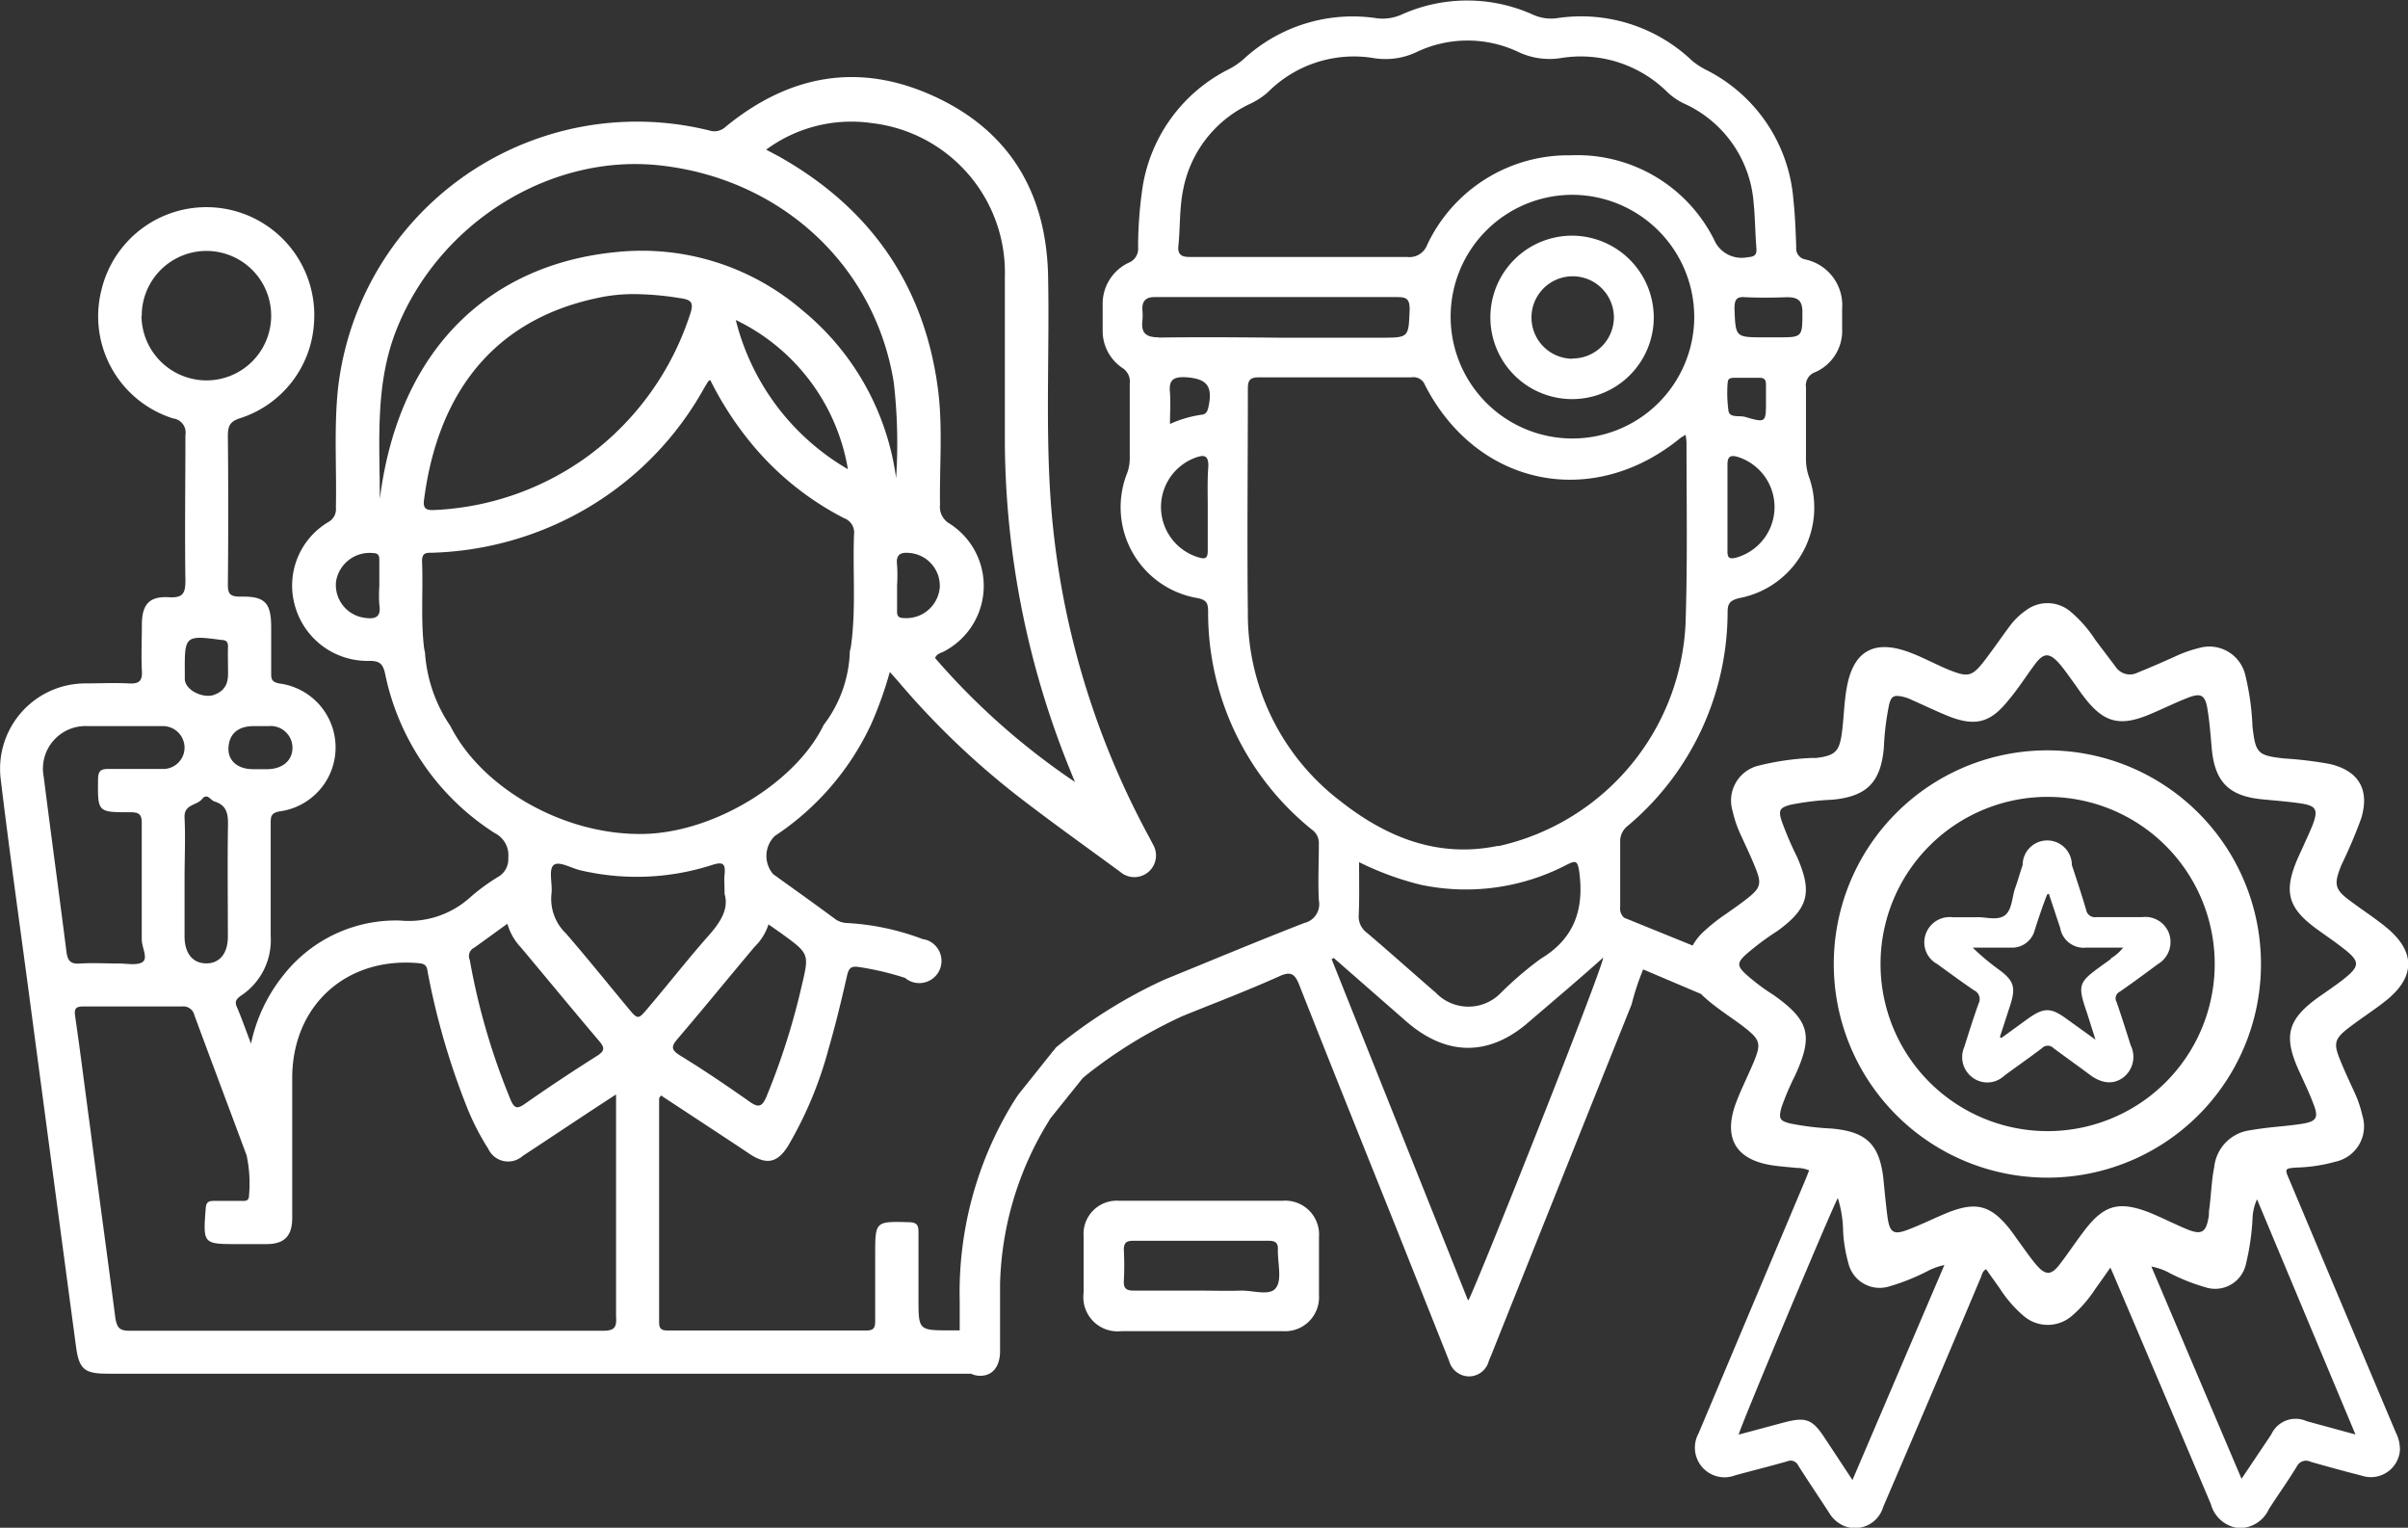 <svg xmlns="http://www.w3.org/2000/svg" viewBox="0 0 195.71 124.14"><rect x="0" y="0" width="195.71" height="124.14" fill="#333333" stroke="none"/><defs><style>.cls-1{fill:#fff;}</style></defs><g id="Capa_2" data-name="Capa 2"><g id="Capa_1-2" data-name="Capa 1"><path class="cls-1" d="M186.05,95.82c-.37-.86-.36-.88.6-.95a13.08,13.08,0,0,0,3.22-.49A2.93,2.93,0,0,0,192,90.64a9.27,9.27,0,0,0-.62-1.84c-.41-.89-.83-1.79-1.2-2.7-.54-1.33-.43-1.71.72-2.59S193,82.05,194,81.24c2.31-1.89,2.3-3.92,0-5.84-.92-.76-1.93-1.41-2.88-2.12-1.38-1-1.47-1.38-.82-3a39.52,39.52,0,0,0,1.61-3.79c.7-2.32-.2-3.86-2.55-4.41a30.8,30.8,0,0,0-3.71-.45c-2.16-.24-2.33-.41-2.58-2.6a20.94,20.94,0,0,0-.6-4.24,3,3,0,0,0-3.76-2.13,10,10,0,0,0-1.9.67c-1,.45-2,.89-3.07,1.32a1.39,1.39,0,0,1-1.8-.48L170.3,52a10.34,10.34,0,0,0-2.05-2.33,2.9,2.9,0,0,0-3.61-.06,5.58,5.58,0,0,0-1.28,1.24c-.7.94-1.36,1.9-2.07,2.83-1,1.29-1.33,1.37-2.84.77-1.25-.51-2.42-1.19-3.71-1.6q-3.7-1.15-4.56,2.61c-.3,1.32-.3,2.68-.47,4-.2,1.6-.54,1.94-2.12,2.13l-.39,0a21.65,21.65,0,0,0-4.38.65,2.92,2.92,0,0,0-2,3.67,9.36,9.36,0,0,0,.65,1.91c.42.92.86,1.83,1.23,2.77.48,1.19.38,1.56-.61,2.35-.57.46-1.17.87-1.76,1.29a14.58,14.58,0,0,0-1.95,1.55,4.49,4.49,0,0,0-.81,1.05L132,74.57a1,1,0,0,1-.32-.88c0-1.76,0-3.51,0-5.27a1.57,1.57,0,0,1,.61-1.31,22.72,22.72,0,0,0,8.12-17.3c0-.69.1-1,.94-1.21A7.48,7.48,0,0,0,147,38.68a4.39,4.39,0,0,1-.22-1.39c0-1.94,0-3.88,0-5.81a1.14,1.14,0,0,1,.75-1.24,3.66,3.66,0,0,0,2.19-3.51c0-.55,0-1.1,0-1.65a3.8,3.8,0,0,0-3-4,.9.9,0,0,1-.73-1c-.05-1.28-.09-2.56-.23-3.83a12.93,12.93,0,0,0-7.05-10.55,6,6,0,0,1-1.19-.77,13.08,13.08,0,0,0-11-3.45,3.57,3.57,0,0,1-1.91-.28,13,13,0,0,0-10.73,0,3.76,3.76,0,0,1-2,.28A13.06,13.06,0,0,0,101.08,4.8a5.93,5.93,0,0,1-1.26.85,13,13,0,0,0-6.94,9.45,33.63,33.63,0,0,0-.38,5,1.22,1.22,0,0,1-.77,1.25,3.68,3.68,0,0,0-2.11,3.45c0,.66,0,1.31,0,2a3.62,3.62,0,0,0,1.59,3.09,1.3,1.3,0,0,1,.61,1.27c0,2,0,4,0,6a3.48,3.48,0,0,1-.21,1.28,7.49,7.49,0,0,0,5.73,10.16c.74.15.84.43.85,1.06a22.63,22.63,0,0,0,8.47,17.78,1.32,1.32,0,0,1,.53,1.12c0,1.53-.08,3.07,0,4.6A1.57,1.57,0,0,1,106,75c-3.81,1.48-7.58,3.06-11.36,4.6a40.36,40.36,0,0,0-8.74,5.45,1.36,1.36,0,0,0-.12.12h0l-.11.15a1.78,1.78,0,0,0-.22.26l-2.59,3.24h0c-.19.24-.35.51-.52.77A29.53,29.53,0,0,0,78,105.69v2.41h-.75c-2.6,0-2.6,0-2.6-2.59,0-1.79,0-3.58,0-5.37,0-.59-.12-.81-.77-.83-2.75-.07-2.75-.09-2.75,2.68,0,1.79,0,3.58,0,5.37,0,.56-.15.75-.73.75q-8.06,0-16.11,0c-.48,0-.72-.09-.72-.66q0-9.09,0-18.18c0-.06.06-.11.15-.26l6.08,4,1.18.79c1.35.87,2.23.68,3.09-.72a31.57,31.57,0,0,0,3.27-7.85c.58-2,1.06-4,1.5-5.94.15-.67.37-.81,1-.71a23.67,23.67,0,0,1,3.72.88h0a1.76,1.76,0,0,0,1.14.42,1.8,1.8,0,0,0,1-3.31h0a1.69,1.69,0,0,0-.7-.26A20.43,20.43,0,0,0,68.84,75a1.76,1.76,0,0,1-1-.35c-1.64-1.22-3.31-2.4-5-3.62a2.27,2.27,0,0,1,.13-3.1,22,22,0,0,0,7.84-9.1,31.26,31.26,0,0,0,1.51-4.23l.64.72a65.31,65.31,0,0,0,9.62,9.26c2.77,2.15,5.63,4.18,8.46,6.26A1.76,1.76,0,0,0,93.7,68.6c-.23-.46-.48-.9-.72-1.36a67.3,67.3,0,0,1-7.6-26.77c-.41-6.06-.07-12.13-.2-18.19C85,15.59,82,10.61,75.91,7.82S64.16,6.07,59,10.28a1.34,1.34,0,0,1-1.36.32A24.45,24.45,0,0,0,27.48,31.49c-.35,3.25-.11,6.5-.18,9.75a1.19,1.19,0,0,1-.58,1.16A6,6,0,0,0,24,49.32a6.11,6.11,0,0,0,6,4.38c.77,0,1.1.16,1.29,1a20.16,20.16,0,0,0,8.93,13,2,2,0,0,1,1.09,2,1.65,1.65,0,0,1-.79,1.53,16,16,0,0,0-2.3,1.68,7.44,7.44,0,0,1-5.68,1.89,11.62,11.62,0,0,0-9.49,4.42,13.24,13.24,0,0,0-2.65,5.58c-.46-1.2-.78-2.13-1.16-3-.19-.44,0-.64.32-.88A5.4,5.4,0,0,0,22,76.05c0-3.07,0-6.14,0-9.21,0-.55.08-.79.72-.91a5.24,5.24,0,0,0,0-10.39c-.59-.11-.69-.32-.68-.83,0-1.24,0-2.48,0-3.73,0-2-.49-2.55-2.52-2.5-.85,0-1-.25-1-1q.06-6,0-12.06c0-.82.18-1.18,1-1.44a8.67,8.67,0,0,0,6-7.73A8.77,8.77,0,0,0,8.25,23.54,8.7,8.7,0,0,0,14.07,34a1.16,1.16,0,0,1,1,1.36c0,4-.06,7.9,0,11.84,0,1-.21,1.39-1.3,1.33-1.64-.1-2.23.57-2.24,2.22,0,1.24-.06,2.49,0,3.73.07.91-.28,1.1-1.1,1.05-1.17-.06-2.34,0-3.51,0a6.94,6.94,0,0,0-6.86,7.8C.73,68.9,1.52,74.5,2.27,80.11q1.95,14.67,3.91,29.32c.25,1.84.69,2.19,2.58,2.19H40c13,0,25.95,0,38.92,0a1.67,1.67,0,0,0,.76.17c1,0,1.6-.77,1.6-2,0-1.83,0-3.66,0-5.48a26.36,26.36,0,0,1,3.87-13.07l.21-.35L88,87.6l.3-.25a37.74,37.74,0,0,1,7.86-4.81c2.6-1.05,5.23-2.05,7.79-3.2,1-.47,1.31-.18,1.67.75,2.61,6.62,5.27,13.22,7.91,19.82l4.25,10.68a1.69,1.69,0,0,0,1.62,1.25A1.67,1.67,0,0,0,121,110.6c.06-.17.14-.34.21-.51q5.69-14.24,11.4-28.48a20.09,20.09,0,0,1,.94-2.84l4.71,2,.07.08a13.89,13.89,0,0,0,1.32,1.09c.7.53,1.44,1,2.14,1.55,1.27,1,1.36,1.31.76,2.77-.46,1.1-1,2.16-1.43,3.28-1.14,3,0,4.78,3.14,5.18.59.08,1.19.12,1.78.18a2.6,2.6,0,0,1,1,.2c-.13.32-.25.63-.38.94q-4.31,10.22-8.61,20.43a2.41,2.41,0,0,0,3,3.4c1.4-.38,2.81-.73,4.21-1.13a.68.68,0,0,1,.89.34c.82,1.29,1.68,2.56,2.51,3.84a2.62,2.62,0,0,0,1.21,1.07,2.38,2.38,0,0,0,3.18-1.53q4-9.3,7.92-18.61c.11-.24.13-.55.45-.72l1.13,1.59a10,10,0,0,0,1.88,2.17,3,3,0,0,0,4,0,10.06,10.06,0,0,0,1.84-2.12c.4-.56.8-1.12,1.25-1.77.17.37.28.63.39.89q3.9,9.16,7.78,18.33a2.65,2.65,0,0,0,2.21,1.94,2.61,2.61,0,0,0,2.5-1.53c.74-1.16,1.55-2.28,2.26-3.45a.84.84,0,0,1,1.14-.4c1.37.39,2.75.77,4.13,1.12a2.37,2.37,0,0,0,3.12-2,3,3,0,0,0-.33-1.5Q190.36,106.07,186.05,95.82ZM62.46,75.11l1.08.76c2.24,1.63,2.24,1.63,1.61,4.27a56.63,56.63,0,0,1-2.87,9c-.36.83-.67.87-1.38.36-1.85-1.3-3.72-2.57-5.65-3.75-.77-.48-.66-.77-.16-1.36,2.11-2.47,4.17-5,6.25-7.47A4.38,4.38,0,0,0,62.46,75.11Zm11-24.89c-.42,0-.57-.16-.55-.58,0-.69,0-1.38,0-2.07a12.8,12.8,0,0,0,0-1.64c-.11-.86.25-1.07,1-1a2.68,2.68,0,0,1,2.47,2.81A2.73,2.73,0,0,1,73.45,50.22ZM70.83,10A12.22,12.22,0,0,1,81.67,22.48c0,4.53,0,9.06,0,13.59A71.65,71.65,0,0,0,87,62.64c.12.3.24.6.37.9A57.18,57.18,0,0,1,76,53.47c.15-.39.52-.41.78-.57a6,6,0,0,0,.37-10.37A1.56,1.56,0,0,1,76.4,41c-.05-3.14.24-6.29-.17-9.41-1.12-8.45-5.5-14.69-12.89-18.86l-1.07-.57A11.65,11.65,0,0,1,70.83,10ZM29.63,50.2a2.69,2.69,0,0,1-2.32-2.94,2.76,2.76,0,0,1,3-2.32c.47,0,.53.24.52.62,0,.69,0,1.38,0,2.07a11.15,11.15,0,0,0,0,1.53C31,50.16,30.48,50.33,29.63,50.2Zm1.24-9.65c0-4.69-.43-9.4,1.42-13.93,3.5-8.6,12.52-14.19,21.44-13.17,9.82,1.12,17.39,8.16,18.91,17.62a43,43,0,0,1,.19,7.78,21.27,21.27,0,0,0-7.62-13.64,20,20,0,0,0-15-4.74C40,21.41,32.43,28.15,30.87,40.55Zm38-2.45A19.46,19.46,0,0,1,59.8,26,16.49,16.49,0,0,1,68.91,38.1ZM56.06,25.62A23.22,23.22,0,0,1,47.87,37a22.92,22.92,0,0,1-12.52,4.44c-.79.05-1-.15-.87-.95,1.16-8.69,5.74-14.49,14-16.26a13.72,13.72,0,0,1,3.26-.33,24,24,0,0,1,3.49.32C56.23,24.35,56.42,24.59,56.06,25.62ZM36.61,59a12,12,0,0,1-2.07-6,2.81,2.81,0,0,1-.08-.4c-.27-2.34-.06-4.67-.16-7,0-.78.44-.67.91-.69a26.36,26.36,0,0,0,10.36-2.49,25.92,25.92,0,0,0,11.6-10.78c.11-.19.22-.38.34-.57s.11-.1.21-.2a27.14,27.14,0,0,0,3.4,5.23,23.93,23.93,0,0,0,7.47,6,1.24,1.24,0,0,1,.82,1.34c-.11,3,.16,5.91-.22,8.86a3.29,3.29,0,0,1-.12.61,10.31,10.31,0,0,1-2.13,6c-2.19,4.56-8.72,8.68-14.51,8.85C45.94,67.94,39.18,64.08,36.61,59ZM38.55,77c.86-.61,1.71-1.24,2.69-1.94A4.6,4.6,0,0,0,42.35,77c2.11,2.52,4.2,5.06,6.33,7.57.43.51.54.78-.13,1.21-2,1.26-4,2.59-5.93,3.94-.57.39-.81.35-1.1-.31A54.78,54.78,0,0,1,38.18,78,.76.76,0,0,1,38.55,77ZM20.63,59c.4,0,.8,0,1.2,0a1.77,1.77,0,0,1,1.94,1.77c0,1-.77,1.7-2,1.73h-1.2c-1.28,0-2.07-.71-2-1.78S19.32,59,20.63,59ZM18.52,76.11c0,1.37-.68,2.18-1.77,2.17S15,77.46,15,76.08c0-1.57,0-3.14,0-4.7s.08-3.29,0-4.92c-.07-1.13,1-1,1.42-1.53s.69.09,1,.19c1,.3,1.13,1,1.11,1.92C18.48,70.06,18.52,73.09,18.52,76.11Zm-7-50.44a5.26,5.26,0,1,1,5.23,5.24A5.29,5.29,0,0,1,11.5,25.67ZM18,52c.44,0,.55.22.53.61s0,1,0,1.66.16,1.74-1.16,2.2c-.84.29-2.31-.36-2.35-1.28,0-.21,0-.43,0-.65C15,51.65,15.07,51.61,18,52ZM5.4,77.33c-.6-4.74-1.25-9.48-1.85-14.23A3.46,3.46,0,0,1,7.11,59c1,0,2,0,3,0s2,0,3.07,0A1.76,1.76,0,0,1,15,60.74a1.74,1.74,0,0,1-1.86,1.74c-1.42,0-2.85,0-4.27,0-.63,0-.89.1-.9.82C7.94,66,7.91,66,10.6,66c.7,0,.93.17.92.9,0,3.14,0,6.29,0,9.43,0,.64.52,1.51.08,1.83s-1.33.12-2,.13c-1,0-2-.06-3.07,0C5.68,78.37,5.49,78,5.4,77.33ZM49,108.13q-16.17,0-32.34,0c-2,0-4.09,0-6.14,0-.82,0-1-.26-1.14-1C8.72,102,8,96.84,7.34,91.71c-.41-3-.79-6.09-1.23-9.12-.1-.66.06-.81.69-.81q4,0,8,0a.92.92,0,0,1,1,.71c1.4,3.8,2.83,7.59,4.24,11.38a10.84,10.84,0,0,1,.2,3.26c0,.52-.36.45-.68.45-.73,0-1.46,0-2.19,0-.47,0-.61.14-.65.61-.22,2.9-.23,2.9,2.64,2.9h2.3c1.44,0,2.08-.65,2.09-2.08,0-3.8,0-7.6,0-11.4,0-5.93,4.43-9.91,10.34-9.34.66.06.62.46.7.87a59.64,59.64,0,0,0,3.23,11,20.22,20.22,0,0,0,1.66,3.2,1.78,1.78,0,0,0,2.8.59c2.47-1.62,4.92-3.27,7.59-5V99.31c0,2.56,0,5.12,0,7.67C50.14,107.88,49.92,108.13,49,108.13Zm2-26.28c-1.66-2-3.27-4-5-6a3.89,3.89,0,0,1-1.18-3.22c.1-.8-.25-1.92.16-2.32s1.45.24,2.21.41a20,20,0,0,0,10.7-.44c.9-.29,1.08-.07,1,.76-.05.44,0,.88,0,1.59.37,1.26-.37,2.35-1.34,3.44C55.85,78,54.29,80,52.68,81.89,51.85,82.88,51.85,82.88,51,81.85Zm90.1-36.54c-.57.15-.71,0-.7-.55,0-1.21,0-2.41,0-3.62s0-2.27,0-3.4c0-.72.31-.77.88-.6a4.27,4.27,0,0,1-.17,8.17Zm-.67-14.26c0-.28.21-.34.45-.35.72,0,1.45,0,2.17,0,.4,0,.48.24.48.57s0,.87,0,1.3c0,1.77,0,1.8-1.68,1.31-.47-.14-1.23.09-1.36-.45A10.46,10.46,0,0,1,140.42,31.05Zm4.81-6.9c.87,0,1.25.26,1.25,1.19,0,2.07,0,2.07-2,2.07h-1.09c-2.37,0-2.34,0-2.43-2.33,0-.72.15-1,.89-.93C143,24.2,144.1,24.19,145.23,24.15ZM95.77,20c.16-1.52.08-3.07.39-4.58a9.7,9.7,0,0,1,5.35-6.94,6.08,6.08,0,0,0,1.55-1,9.86,9.86,0,0,1,8.64-2.75,5.91,5.91,0,0,0,3.39-.48,9.64,9.64,0,0,1,8.37,0,5.91,5.91,0,0,0,3.39.47,10,10,0,0,1,8.65,2.75,5.19,5.19,0,0,0,1.34.93,9.65,9.65,0,0,1,5.69,8.12c.12,1.2.12,2.41.22,3.61.05.58-.14.73-.71.77a2.43,2.43,0,0,1-2.73-1.43,12.43,12.43,0,0,0-11.65-6.85A12.67,12.67,0,0,0,116,19.88a1.54,1.54,0,0,1-1.65,1c-2,0-4,0-6,0h-10c-.55,0-1.09,0-1.64,0S95.69,20.78,95.77,20Zm41.93,5.83a9.9,9.9,0,1,1-9.83-10A9.94,9.94,0,0,1,137.7,25.83ZM98.16,41.25c0,1.16,0,2.33,0,3.5,0,.65-.22.7-.78.53a4.27,4.27,0,0,1-.17-8.11c.69-.24,1-.14,1,.69C98.12,39,98.16,40.12,98.16,41.25Zm0-8a.53.53,0,0,1-.52.45,9.44,9.44,0,0,0-2.55.75c0-.95.06-1.75,0-2.54-.1-1,.22-1.3,1.24-1.26C98.14,30.76,98.63,31.39,98.17,33.27Zm-4-5.84c-1,0-1.43-.34-1.31-1.34a5.17,5.17,0,0,0,0-.88c-.05-.75.31-1.06,1-1.05,1.72,0,3.43,0,5.15,0h7.57c2.34,0,4.68,0,7,0,.75,0,1,.16,1,1-.09,2.3-.05,2.3-2.36,2.3H104C100.71,27.41,97.46,27.38,94.21,27.43Zm25.14,78.22c-3.72-9.31-7.4-18.5-11.07-27.69l.17-.1L114.3,83c3.27,2.85,6.77,2.86,10,0,2-1.71,4-3.4,6-5.19C130.22,78.8,120.16,104.1,119.35,105.65Zm-8.89-35.6a24.4,24.4,0,0,0,5.05,1.86,17.75,17.75,0,0,0,11.89-1.63c.72-.36.87-.33,1,.56.41,3-.35,5.42-3.12,7.08A28,28,0,0,0,122,80.66a3.67,3.67,0,0,1-5.31,0c-1.88-1.62-3.72-3.28-5.61-4.88a1.62,1.62,0,0,1-.65-1.4C110.49,73,110.46,71.64,110.46,70.05Zm11.34-1.3c-4.83,1-9-.65-12.75-3.59a19.09,19.09,0,0,1-7.58-15.37c-.07-6.06,0-12.13,0-18.19,0-.72.2-.92.92-.92,4.13,0,8.25,0,12.38,0a1,1,0,0,1,1.1.64c4.25,8.26,13.68,10.16,20.84,4.22.06,0,.13-.07.33-.19a3.6,3.6,0,0,1,.08.62c0,4.93.09,9.87-.08,14.8A19.46,19.46,0,0,1,121.8,68.75Zm28.81,51.53-2.25-3.41c-1-1.53-1.53-1.73-3.27-1.28l-3.73,1c.11-.59,7.64-18.53,8.06-19.22a9.53,9.53,0,0,1,.43,2.72,11.89,11.89,0,0,0,.43,2.58,2.61,2.61,0,0,0,3.34,1.87,17.13,17.13,0,0,0,3.06-1.22,5.41,5.41,0,0,1,1.4-.51ZM169.4,100c-.69.9-1.32,1.86-2,2.74s-1.14.94-1.93,0c-.48-.57-.9-1.19-1.35-1.8-.24-.33-.47-.67-.72-1-1.57-2-2.76-2.34-5.12-1.4-1,.41-2,.91-3.06,1.32-1.33.54-1.65.34-1.83-1.1-.12-.94-.21-1.88-.3-2.81-.29-2.92-1.34-4-4.24-4.25a22.87,22.87,0,0,1-3.3-.4c-.93-.22-1-.42-.76-1.32a22.08,22.08,0,0,1,1.11-2.6c1.49-3.25,1.16-4.47-1.78-6.55a16.31,16.31,0,0,1-2.31-1.75c-.6-.59-.61-.85,0-1.44a21.58,21.58,0,0,1,2.66-2c2.51-1.83,2.85-3.12,1.59-6a27.3,27.3,0,0,1-1.28-3c-.24-.81-.12-1,.7-1.24a22.12,22.12,0,0,1,3.45-.42c2.79-.26,3.93-1.41,4.18-4.22a21.84,21.84,0,0,1,.43-3.52c.1-.35.2-.73.7-.69a3.07,3.07,0,0,1,1.11.31c1,.44,2,.92,3,1.33,2.2.87,3.43.54,4.9-1.31C164,56,164.63,55,165.37,54s1.21-1,2.07,0c.45.54.84,1.12,1.26,1.69.21.29.41.6.63.88,1.63,2.15,2.92,2.51,5.4,1.47,1-.42,2-.91,3-1.31,1.18-.47,1.51-.28,1.7,1,.16,1,.24,2.06.33,3.1.25,2.71,1.41,3.87,4.12,4.12,1,.1,2.07.18,3.1.33,1.27.19,1.44.51,1,1.7-.23.59-.5,1.15-.76,1.73-.13.3-.28.61-.42.92-1.25,2.82-.89,4.16,1.62,5.95.62.45,1.27.89,1.88,1.36,1.58,1.2,1.58,1.54,0,2.76-.58.44-1.18.85-1.77,1.26-2.61,1.85-3,3.19-1.65,6.12.4.88.82,1.75,1.16,2.66.41,1.07.24,1.38-.91,1.57-1,.16-1.92.22-2.88.33-.46.06-.91.12-1.37.2a3.37,3.37,0,0,0-2.92,3c-.24,1.19-.25,2.4-.43,3.6,0,.09,0,.19,0,.29-.21,1.45-.58,1.67-1.91,1.1-1-.42-1.93-.9-2.91-1.3C172.21,97.56,171,97.9,169.4,100Zm18.08,15.48a2.18,2.18,0,0,0-2.89,1.09l-2.41,3.59-7.33-17.25a5.08,5.08,0,0,1,1.54.56,15.73,15.73,0,0,0,2.83,1.12,2.56,2.56,0,0,0,3.32-1.89,19.65,19.65,0,0,0,.54-3.82,4.17,4.17,0,0,1,.36-1.43l8,19.11Z"/><path class="cls-1" d="M183.76,78.39a17.36,17.36,0,1,0-17.38,17.3A17.35,17.35,0,0,0,183.76,78.39ZM166.35,91.91A13.58,13.58,0,1,1,180,78.38,13.58,13.58,0,0,1,166.35,91.91Z"/><path class="cls-1" d="M176.31,75.91a2.05,2.05,0,0,0-2.19-1.39c-1.25,0-2.5,0-3.74,0a.72.72,0,0,1-.83-.6c-.36-1.21-.76-2.42-1.16-3.63a2,2,0,0,0-4,0c-.21.62-.38,1.24-.6,1.85-.28.78-.25,1.83-.88,2.26s-1.61.08-2.3.13H158.7a2.06,2.06,0,0,0-2.19,1.38,2,2,0,0,0,.93,2.42c1,.72,2,1.46,3,2.14a.78.78,0,0,1,.37,1.07c-.42,1.17-.79,2.36-1.17,3.55a2.06,2.06,0,0,0,.71,2.49,2,2,0,0,0,2.53-.16c1-.74,2.07-1.48,3.08-2.25a.65.65,0,0,1,.94,0c1,.74,2,1.45,2.95,2.16s1.9.83,2.72.22a2.11,2.11,0,0,0,.61-2.59c-.38-1.19-.75-2.38-1.16-3.55a.6.6,0,0,1,.27-.83c1.05-.73,2.07-1.48,3.09-2.24A2.08,2.08,0,0,0,176.31,75.91Zm-4.74,2c-.24.19-.49.36-.74.54-1.9,1.37-2,1.56-1.22,3.82l.7,2.21-2.43-1.75c-1.2-.86-1.77-.86-3,0l-2.22,1.61-.12-.08.84-2.58c.47-1.46.3-2-.93-2.9A19.45,19.45,0,0,1,160.33,77h1.35c.58,0,1.17,0,1.76,0a1.9,1.9,0,0,0,1.94-1.45c.32-1,.63-1.92,1-2.87,0,0,0,0,.14-.06.31.93.61,1.85.92,2.77A1.94,1.94,0,0,0,169.56,77c1,0,1.93,0,3,0A3.81,3.81,0,0,1,171.57,77.87Z"/><path class="cls-1" d="M104.22,97.57q-6.63,0-13.25,0a2.7,2.7,0,0,0-2.9,2.88c0,1.53,0,3.06,0,4.6a2.78,2.78,0,0,0,3.1,3.11c2.15,0,4.31,0,6.46,0s4.38,0,6.57,0a2.76,2.76,0,0,0,3-2.93c0-1.57,0-3.14,0-4.71A2.75,2.75,0,0,0,104.22,97.57Zm-.52,7.08c-.5.69-1.9.18-2.9.22s-2.19,0-3.28,0c-1.79,0-3.57,0-5.36,0-.6,0-.85-.15-.82-.79a23.35,23.35,0,0,0,0-2.51c0-.59.2-.75.76-.75q5.52,0,11,0c.55,0,.79.15.76.74C103.84,102.63,104.21,104,103.7,104.65Z"/><path class="cls-1" d="M127.84,19.15a6.64,6.64,0,1,0,6.57,6.68A6.66,6.66,0,0,0,127.84,19.15Zm0,10a3.35,3.35,0,1,1,3.33-3.36A3.36,3.36,0,0,1,127.79,29.13Z"/></g></g></svg>